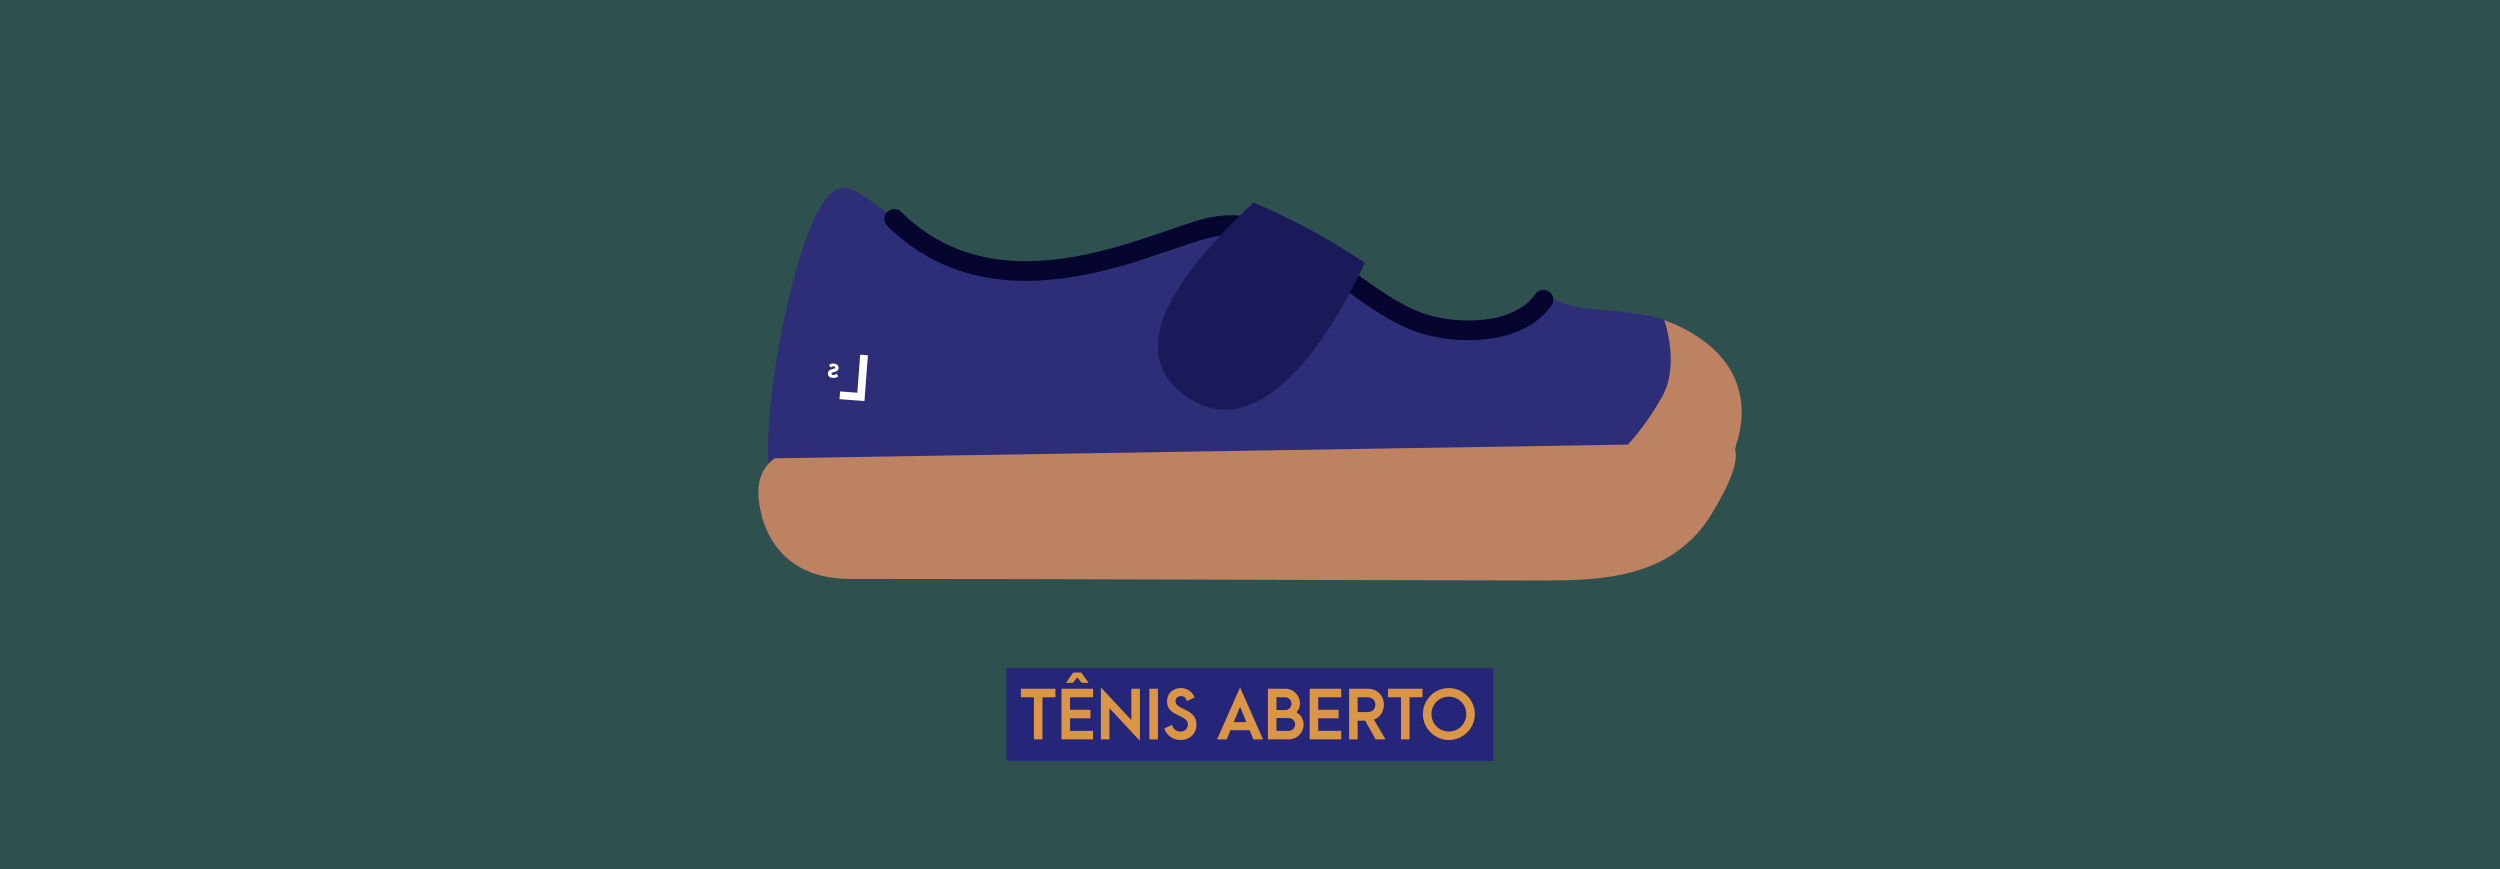 <svg viewBox="0 0 2757.34 958.59" xmlns="http://www.w3.org/2000/svg" id="Layer_1"><defs><style>.cls-1{fill:#25257a;}.cls-1,.cls-2,.cls-3,.cls-4,.cls-5,.cls-6,.cls-7{stroke-width:0px;}.cls-2{fill:#2e2d77;}.cls-3{fill:#1a1a5b;}.cls-8{fill:none;stroke:#050530;stroke-linecap:round;stroke-miterlimit:10;stroke-width:21.71px;}.cls-4{fill:#bd8262;}.cls-5{fill:#da9646;}.cls-6{fill:#2e5150;}.cls-7{fill:#fff;}</style></defs><rect height="958.59" width="2757.34" class="cls-6"></rect><rect height="102.07" width="537.26" y="737.08" x="1110.04" class="cls-1"></rect><path d="M1140.35,769.06h-14.37v-9.43h38.09v9.43h-14.29v46.44h-9.43v-46.44Z" class="cls-5"></path><path d="M1170.75,759.63h34.83v9.43h-25.39v13.79h22.49v9.43h-22.49v13.79h25.39v9.43h-34.83v-55.87ZM1183.66,741.78h9l7.98,11.39h-7.55l-4.93-5.95-4.93,5.95h-7.54l7.98-11.39Z" class="cls-5"></path><path d="M1223.64,781.18v34.32h-9.43v-57.32l33.59,35.92v-34.46h9.43v57.46l-33.59-35.92Z" class="cls-5"></path><path d="M1267.68,759.63h9.43v55.87h-9.43v-55.87Z" class="cls-5"></path><path d="M1284.15,803.38l8.56-3.85c1.23,4.57,4.86,7.33,9.29,7.33,4.93,0,8.2-3.41,8.2-7.91,0-11.17-23.07-8.27-23.07-25.25,0-9.21,6.82-14.8,15.24-14.8,7.26,0,13.06,4.21,15.16,10.45l-8.49,3.92c-.8-3.48-3.12-5.51-6.46-5.51-3.63,0-6.09,2.39-6.09,5.66,0,9.94,23.15,7.54,23.15,25.68,0,10.3-7.55,17.12-17.34,17.12-8.71,0-15.89-5.37-18.14-12.84Z" class="cls-5"></path><path d="M1378.32,805.34h-21.19l-4.14,10.16h-10.67l25.39-57.32,25.39,57.32h-10.67l-4.13-10.16ZM1374.7,796.49l-6.97-16.98-6.96,16.98h13.93Z" class="cls-5"></path><path d="M1398.42,759.63h19.08c9,0,16.33,7.25,16.33,16.33,0,3.55-1.09,6.75-3.92,9.72,5.15,2.68,7.91,7.98,7.91,13.49,0,9.07-7.4,16.33-16.33,16.33h-23.07v-55.87ZM1417.5,783.14c3.77,0,6.89-2.97,6.89-6.97s-3.05-7.11-6.89-7.11h-9.65v14.08h9.65ZM1421.49,806.06c3.77,0,6.89-3.12,6.89-7.11s-3.05-6.96-6.89-6.96h-13.64v14.08h13.64Z" class="cls-5"></path><path d="M1444.49,759.63h34.83v9.43h-25.39v13.79h22.49v9.43h-22.49v13.79h25.39v9.43h-34.83v-55.87Z" class="cls-5"></path><path d="M1517.19,815.5l-11.46-20.68h-8.34v20.68h-9.43v-55.87h20.82c9.65,0,17.56,7.11,17.56,17.56,0,7.98-4.5,14-10.96,16.47l12.7,21.84h-10.88ZM1497.39,785.38h10.67c5.22,0,8.85-2.9,8.85-8.2s-3.63-8.12-8.85-8.12h-10.67v16.32Z" class="cls-5"></path><path d="M1545.2,769.06h-14.37v-9.43h38.09v9.43h-14.29v46.44h-9.43v-46.44Z" class="cls-5"></path><path d="M1569.36,787.56c0-16.11,13.06-28.66,28.66-28.66s28.66,13.06,28.66,28.66-13.06,28.66-28.66,28.66-28.66-13.06-28.66-28.66ZM1617.25,787.56c0-10.52-8.49-19.23-19.23-19.23s-19.23,8.49-19.23,19.23,8.49,19.23,19.23,19.23,19.23-8.49,19.23-19.23Z" class="cls-5"></path><path d="M1702.37,324.28c33.39,19.81,55.21,14.8,92.82,20.36,16.48,2.44,42.22,5.08,55.34,15.26.05.04,149.5,90.69-54.3,169.07-203.85,78.4-888.78,57.32-929.54,38.5-40.77-18.82-10.31-217.91,24.19-308.86,34.49-90.95,56.29-37.53,104.76-14.07,0,0,50.03,50.03,187.63,50.03s140.72-62.54,217.33-35.96c76.61,26.58,139.16,111.01,215.77,106.32,76.61-4.69,86-40.65,86-40.65Z" class="cls-2"></path><path d="M1915.06,488.44s-.57,2.7-1.32,8.03c0,0-.72-1.49-.72-1.5,8.09,16.9-18.09,60.37-26.41,73.76-18.88,30.4-46.9,50.48-81.21,60.73-36,10.75-74.21,10.79-111.78,10.75-251.98-.31-503.94-1.7-755.91-1.7-78.03,0-98.03-56.03-101.03-89.03-3-33.01,18-44.02,18-44.02l1060.37-17.01Z" class="cls-4"></path><path d="M1835.53,352.9s17.49,48.59-2,84.03c-19.49,35.44-42.5,58.25-42.5,58.25l121.99-.21s44.55-95.56-77.49-142.08Z" class="cls-4"></path><path d="M986.26,241.41c117.27,115.7,286.13,23.45,348.67,9.38,87.24-19.63,156.95,78.79,230.31,104.7,40.65,14.35,109.53,14.7,137.12-24.95" class="cls-8"></path><path d="M1505.25,289.84c-17.46,38.6-101.98,210.7-194.97,148.59-85.58-57.16,14.85-161.04,72.2-214.98,11.78,4.82,23.1,9.99,33.75,15.17,30.6,14.86,60.69,32.25,89.01,51.23Z" class="cls-3"></path><polygon points="957.24 391.84 948.72 391.2 945.56 433.15 926.55 431.72 925.91 440.24 953.44 442.31 957.24 391.84" class="cls-7"></polygon><path d="M924.68,415l-2.01-2.86c-1.14,1.01-2.62,1.57-3.8,1.48-1.21-.09-1.89-.78-1.83-1.6.08-1.06,1.34-1.24,3.2-1.74,2.43-.67,4.5-1.58,4.7-4.24.23-3.09-2.31-4.86-5.25-5.09-2.21-.17-4.13.57-5.4,1.79l2.13,2.51c.94-.81,2.14-1.33,3.17-1.26.97.07,1.57.64,1.51,1.43-.08,1.03-1.19,1.25-3.02,1.69-2.33.59-4.71,1.44-4.94,4.5-.23,3.09,2.03,4.96,5.36,5.22,2.64.2,4.86-.7,6.17-1.82" class="cls-7"></path></svg>